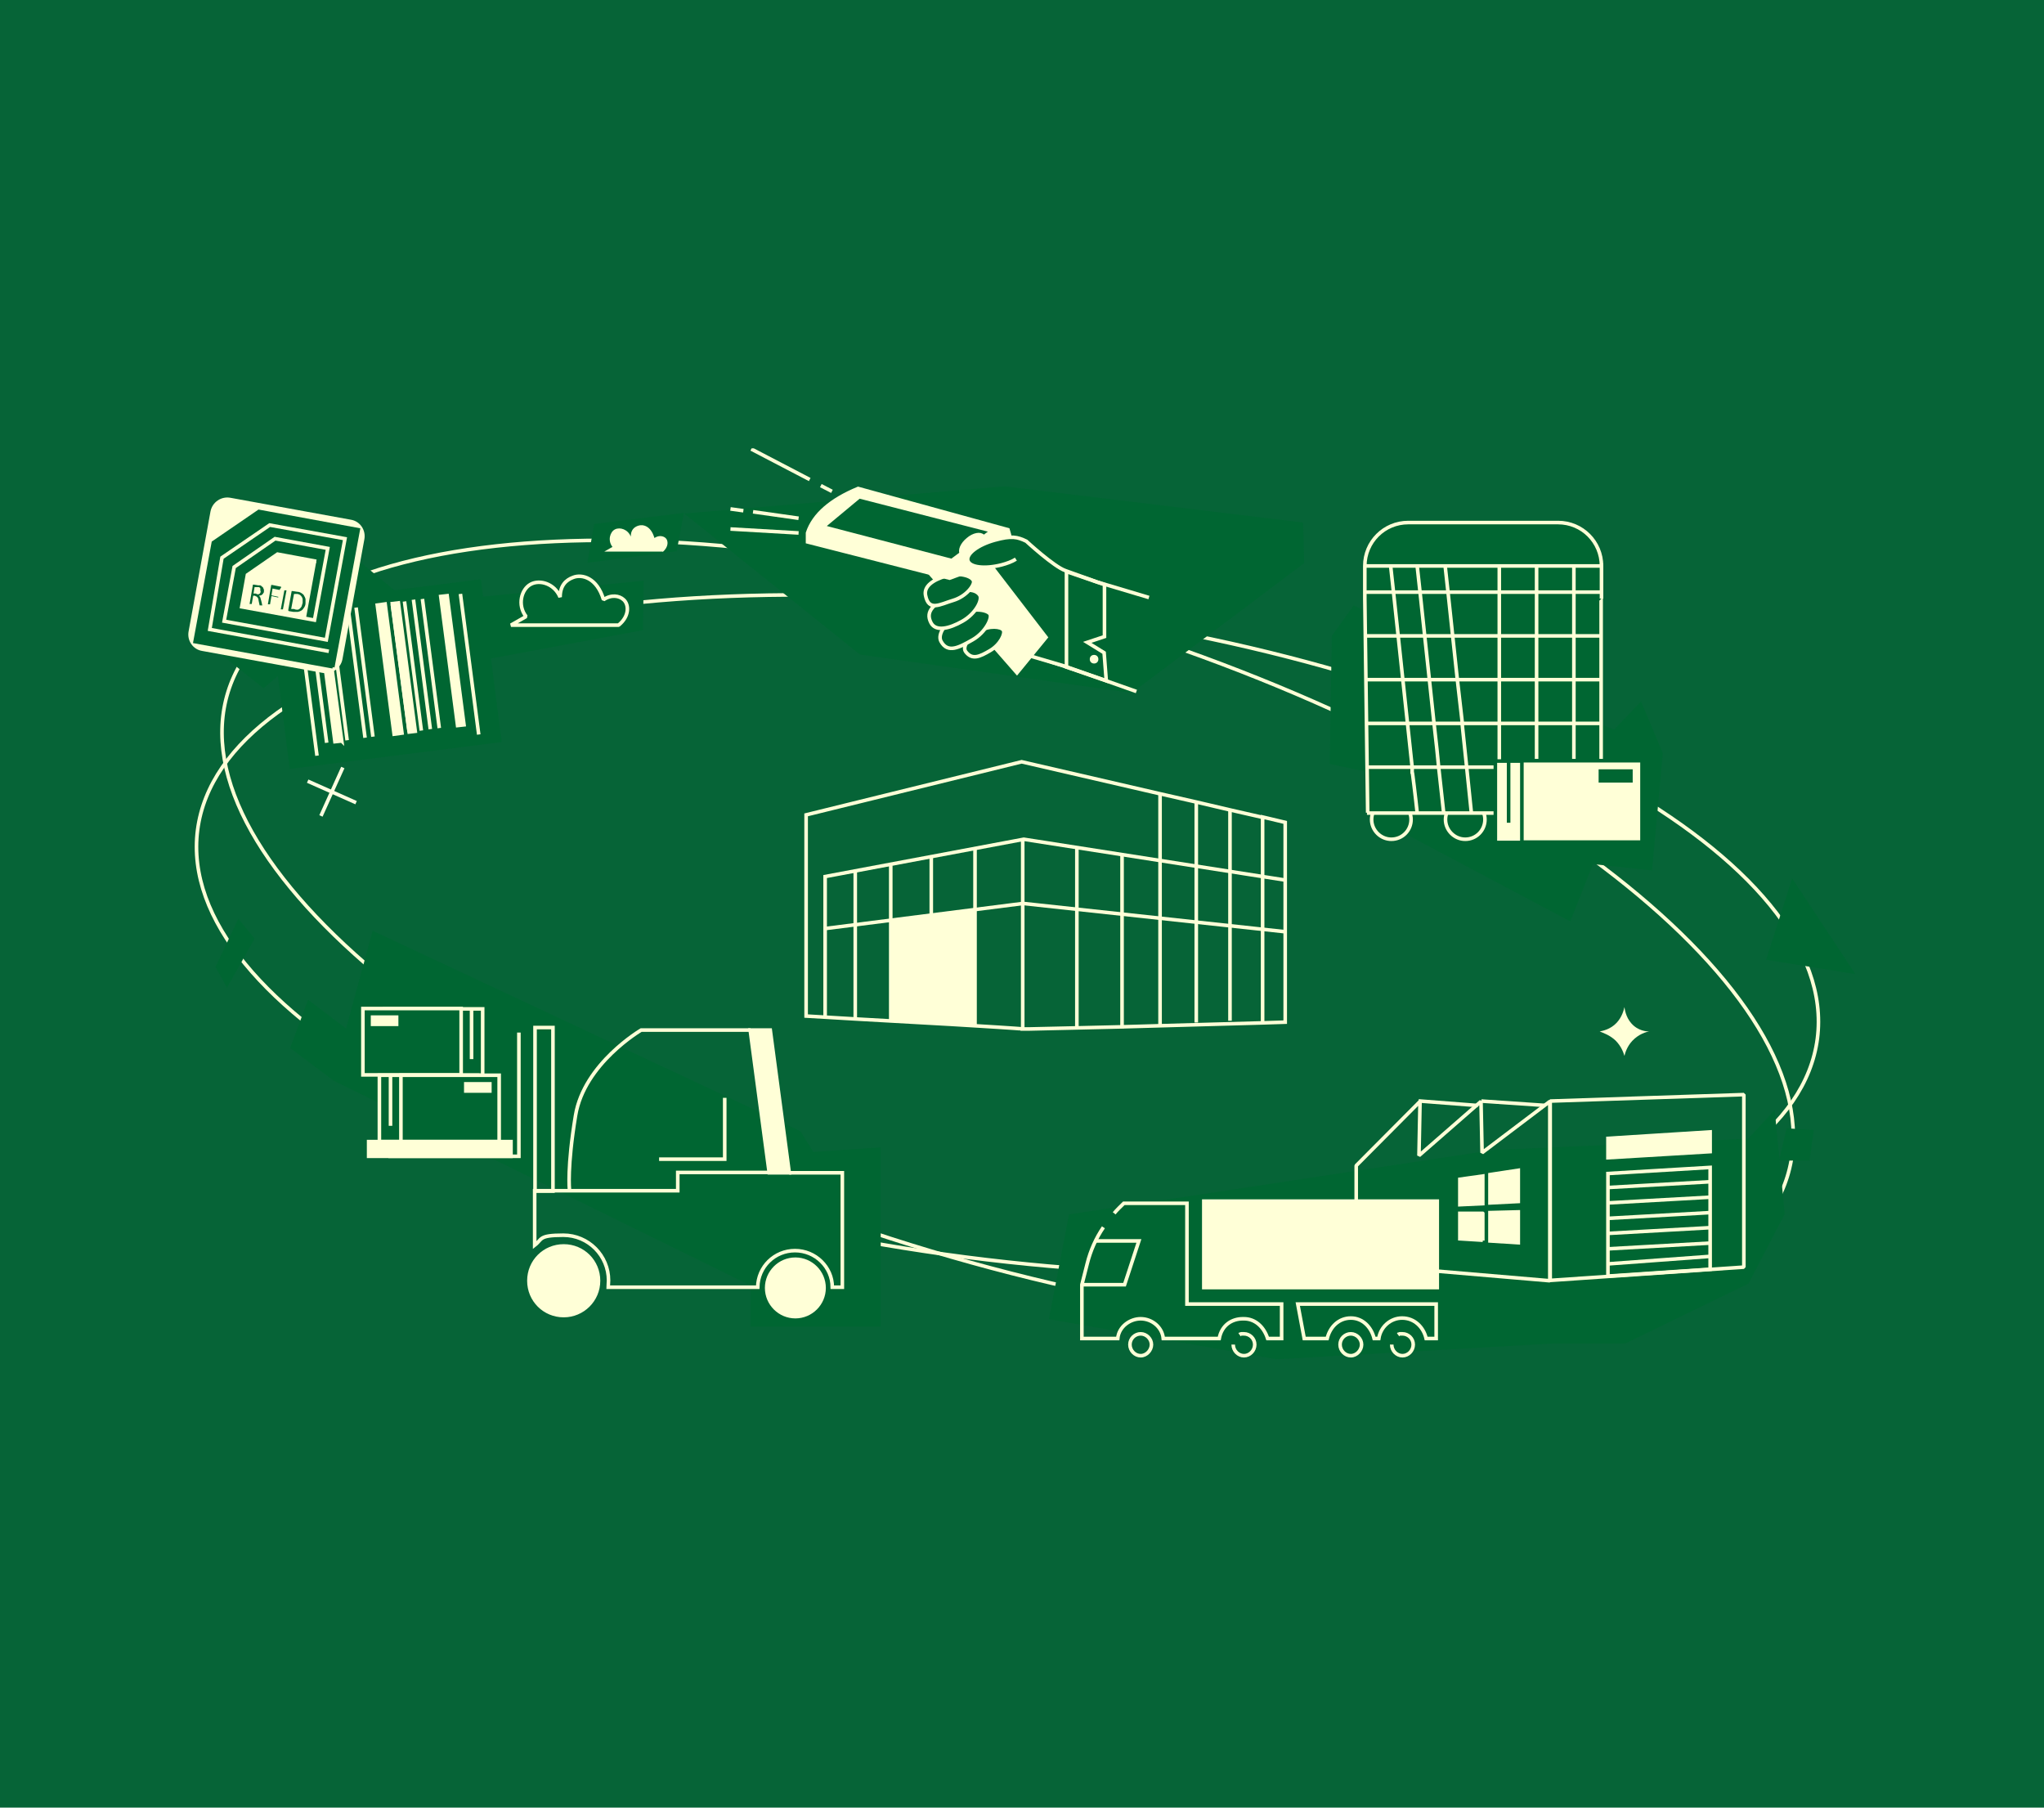 <?xml version="1.0" encoding="UTF-8"?>
<svg id="Ebene_1" xmlns="http://www.w3.org/2000/svg" xmlns:xlink="http://www.w3.org/1999/xlink" version="1.1" viewBox="0 0 570 504">
  <!-- Generator: Adobe Illustrator 29.5.1, SVG Export Plug-In . SVG Version: 2.1.0 Build 141)  -->
  <defs>
    <style>
      .st0, .st1, .st2, .st3, .st4, .st5 {
        fill: none;
      }

      .st1, .st3, .st6, .st4, .st7, .st8 {
        stroke: #ffffd7;
      }

      .st1, .st6, .st4, .st5 {
        stroke-linejoin: bevel;
      }

      .st2, .st3, .st9, .st7, .st8, .st10 {
        stroke-miterlimit: 10;
      }

      .st2, .st9, .st10 {
        stroke: #006632;
      }

      .st11, .st6, .st7, .st10 {
        fill: #006632;
      }

      .st12 {
        fill: #066437;
      }

      .st9, .st13, .st8 {
        fill: #ffffd7;
      }

      .st4 {
        stroke-linecap: square;
      }

      .st14 {
        fill: #fff;
      }

      .st5 {
        stroke: #fdffe1;
      }

      .st15 {
        clip-path: url(#clippath);
      }
    </style>
    <clipPath id="clippath">
      <rect class="st0" x="52.5" y="125" width="465" height="254"/>
    </clipPath>
  </defs>
  <rect class="st12" width="570" height="504"/>
  <g class="st15">
    <g>
      <path class="st3" d="M498.4,328.1c14.9-47.8-70.3-116.9-190.4-154.2-120.1-37.3-229.5-28.8-244.4,19-14.9,47.8,70.3,116.9,190.4,154.2,120.1,37.3,229.5,28.8,244.4-19Z"/>
      <path class="st3" d="M506.8,289.6c6.4-49.7-89.5-103-214.2-119.1-124.7-16.1-231,11.2-237.5,60.9-6.4,49.7,89.5,103,214.2,119.1,124.7,16.1,231-11.2,237.5-60.9Z"/>
      <path class="st11" d="M103.9,259.6l-11.3,41.5,125.4,61.6,10.7-8.5,3.1-25-8.6-13.8-119.3-55.9Z"/>
      <path class="st11" d="M190.7,143.1l49.1,39.4,75.8,10.7,48.1-36.2-.3-11.3-83.3-10.1-89.4,7.6Z"/>
      <path class="st11" d="M387.4,178.5l-5.1,48.9,55.6,29.5,19.9-50.4-70.5-28.1Z"/>
      <path class="st11" d="M417.3,320.6l70.2-3.1,7.4-8,2.8,29-10.1,19.4-34.4,16.7h-20.3c0,0-76.9,4.4-76.9,4.4l-63.5-11.2,5.6-29.2,119.3-18.1Z"/>
      <path class="st11" d="M499.8,244.8l-7.3,22.8,24.9,4-17.7-26.8Z"/>
      <path class="st11" d="M498.3,314.6l7.5.5-1.2,8.5h-8.5c0,.1,2.1-9,2.1-9Z"/>
      <path class="st11" d="M179.5,161.9l-.2,13.8-44,8.2-3.1-17.3,47.3-4.7Z"/>
      <path class="st11" d="M190.7,143.1l-2,10.6-24.9,3.2,1.9-10.8,25-3.1Z"/>
      <path class="st11" d="M64.9,170.3l17.2,14.3-8.6,7.3-13.2-10.5,4.5-11.2Z"/>
      <path class="st11" d="M92.9,150.4l17.2,14.3-8.6,7.3-13.2-10.5,4.5-11.2Z"/>
      <path class="st11" d="M66.4,256.3l-6.3,13.3,3.2,5.8,7.7-13.7-4.5-5.5Z"/>
      <path class="st11" d="M85.9,278.8l-5,13.4,11.7,8.8,8-11.1-14.6-11.1Z"/>
      <path class="st11" d="M371.4,177.3l-.6,35.7,34.6,7.3v-38.2l-27.9-13.3-6.1,8.5Z"/>
      <path class="st11" d="M457.6,195.5l6.1,14.5-3,32.7-27.9-3v-18.2l24.9-26Z"/>
      <path class="st11" d="M196.2,323.3l49.4-3.4v50h-36.3v-25.5l-13.1-21.1Z"/>
      <path class="st11" d="M78.6,193.2l3.6,13.5,52.4-28.2v-9.6l-56,24.4Z"/>
      <path class="st13" d="M401.3,359.5h-66.1v-25.1h66.1v25.1Z"/>
      <path class="st3" d="M310.7,338.3c.8-1,1.8-1.9,2.7-2.8h17.6v28.1h26.4v9.6h-3.9c-1.1-3.4-3.6-5.5-6.6-5.5h-.3c-3,0-5.9,1.7-6.6,5.5h-15.6c-.3-3.2-3.2-5.5-6.3-5.5h0c-3,0-6.1,2.2-6.4,5.5h-10v-15l1.5-5.9c.9-3.6,2.4-7,4.5-10.1"/>
      <path class="st3" d="M301.7,358.2h11.9l4-12.2h-12.2"/>
      <path class="st3" d="M315.1,374.9c0-1.7,1.4-3,3-3s3,1.4,3,3-1.4,3.1-3,3.1-3-1.4-3-3.1Z"/>
      <path class="st3" d="M343.9,374.9c0,1.7,1.4,3.1,3,3.1s3-1.4,3-3.1-1.4-3-3-3-.8,0-1.2.3"/>
      <path class="st3" d="M373.7,374.9c0-1.7,1.4-3,3-3s3,1.4,3,3-1.4,3.1-3,3.1-3-1.4-3-3.1Z"/>
      <path class="st3" d="M388.1,374.9c0,1.7,1.4,3.1,3,3.1s3-1.4,3-3.1-1.4-3-3-3-.8,0-1.2.3"/>
      <path class="st3" d="M362,363.6h38.5v9.6h-2.8c-.7-3.1-3.2-5.7-6.7-5.7-3.2,0-6,2.4-6.5,5.7h-1.3c-.8-3.2-3.2-5.7-6.5-5.7s-5.8,2.4-6.6,5.7h-6.4l-1.8-9.6h0,0Z"/>
      <path class="st1" d="M432.3,307v50l54-3.7v-48.1l-54,1.8Z"/>
      <path class="st4" d="M378.2,352.5l54,4.6v-50l-18.9,14.3-.3-14.3-17.3,15.1.3-15.1-17.8,17.9v27.5Z"/>
      <path class="st3" d="M413.1,307l17.6,1.2"/>
      <path class="st4" d="M396.1,307l15.5,1.2"/>
      <path class="st8" d="M448.4,317.5v5.3l28.5-1.7v-5.5l-28.5,1.8Z"/>
      <path class="st3" d="M448.4,327.2v28.6l28.5-1.9v-28.4l-28.5,1.7Z"/>
      <path class="st3" d="M448.4,331.1l28.5-1.6"/>
      <path class="st3" d="M448.4,335.4l28.5-1.6"/>
      <path class="st3" d="M448.4,339.7l28.5-1.6"/>
      <path class="st3" d="M476.9,342.3l-28.5,1.6"/>
      <path class="st3" d="M448.4,348.2l28.5-1.6"/>
      <path class="st3" d="M448.4,352.4l28.5-2.1"/>
      <path class="st8" d="M423.4,335l-7.9.4v-7.9l7.9-1.2v8.6Z"/>
      <path class="st8" d="M413.5,335.6l-6.4.3v-7.1l6.4-.9v7.7Z"/>
      <path class="st8" d="M423.4,346.5l-7.9-.5v-7.9l7.9-.2v8.6Z"/>
      <path class="st8" d="M413.5,345.8l-6.4-.4v-7.1h6.4c0-.1,0,7.6,0,7.6Z"/>
      <path class="st13" d="M184.8,153.8h-16.3c.8-.4,1.5-.9,2.3-1.3-1.4-1.8-.7-4.2.7-4.9,1.4-.7,3.6,0,4.4,2,0-1.8.9-2.6,2-3,1.4-.5,3.6,0,4.6,3.4,1.2-.8,2.4-.6,3.1,0,.8.7.9,2.5-.8,3.9h0Z"/>
      <path class="st6" d="M172.5,174.3c3.1-2.5,2.9-5.8,1.4-7.1-1.2-1.1-3.4-1.5-5.6,0-1.8-6.1-6-7.2-8.5-6.2-1.9.7-3.6,2.2-3.6,5.5-1.5-3.7-5.6-5-8.2-3.6-2.6,1.4-3.8,5.8-1.3,9-1.4.8-2.8,1.6-4.2,2.4h29.9s0,0,0,0Z"/>
      <path class="st13" d="M453,280.8c-.2.9-.7,2.8-2.2,4.4-1.7,1.8-3.8,2.2-4.7,2.4,1,.4,2.8,1,4.4,2.5,1.6,1.6,2.2,3.3,2.5,4.3.2-.8.7-2.6,2.2-4.2,1.8-1.9,3.9-2.5,4.7-2.6-.6,0-3.1-.1-5-2.3-1.5-1.7-1.8-3.8-1.9-4.5h0Z"/>
      <path class="st3" d="M238.5,242.8v41.2"/>
      <path class="st3" d="M248.4,241.3v43.2"/>
      <path class="st3" d="M259.7,238.7v16.6"/>
      <path class="st3" d="M271.9,236.3v49.6"/>
      <path class="st3" d="M300.3,236.3v50.4"/>
      <path class="st3" d="M312.9,238.7v48"/>
      <path class="st3" d="M323.5,286.3v-65.1"/>
      <path class="st3" d="M333.6,285.1v-61.6"/>
      <path class="st3" d="M343,284.6v-58.9"/>
      <path class="st3" d="M285.2,233.9v52.7"/>
      <path class="st3" d="M230.1,258.9l55.2-7,73.2,7.9"/>
      <path class="st3" d="M352.1,227.8l6.3,1.5v55.7l-6.3.2-28.6.8-10.6.3-12.7.3-13.2.3h-1.9c0-.1-13.4-.9-13.4-.9l-6.6-.4-26.7-1.5-8.4-.5-5.2-.3v-56.1l60.1-14.8,38.5,8.9,10.1,2.3,9.4,2.2,9.2,2.1Z"/>
      <path class="st3" d="M352.1,285.1h0v-57.3"/>
      <path class="st3" d="M230.1,283.6v-39.2l55.4-10.4,73,11.4"/>
      <path class="st13" d="M248.4,284.6v-28l23.5-3v32.3l-23.5-1.3Z"/>
      <path class="st3" d="M220.1,327h14.8v31.9h-2.8c0-5.6-4.7-10.2-10.4-10.2s-10.3,4.5-10.4,10.2h-41.7c0-.6.1-1.2.1-1.9,0-6.9-5.6-12.6-12.6-12.6s-5.8,1.1-8,2.8v-15.2h39.9v-5.1h25.4"/>
      <path class="st7" d="M107.2,299.8h27.4v-18.5h-27.4v18.5Z"/>
      <path class="st7" d="M101.2,281.2h27.4v18.5h-27.4v-18.5Z"/>
      <path class="st3" d="M131.5,295.3v-14.1"/>
      <path class="st13" d="M111.1,283.1h-7.7v3h7.7v-3Z"/>
      <path class="st7" d="M133.2,318.3h-27.4v-18.5h27.4v18.5Z"/>
      <path class="st7" d="M139.2,299.8h-27.4v18.5h27.4v-18.5Z"/>
      <path class="st3" d="M108.9,313.9v-14.1"/>
      <path class="st13" d="M137.1,301.7h-7.7v3h7.7v-3Z"/>
      <path class="st3" d="M144.7,287.9v34.5h-36.4"/>
      <path class="st3" d="M154.2,286.5h-5v45.6h5v-45.6Z"/>
      <path class="st8" d="M220.1,327h-5.6l-5.3-39.8h5.6l5.3,39.8Z"/>
      <path class="st3" d="M209.3,287.2h-30.5s-15.9,9.3-18.3,23.8c-2.4,14.5-1.7,20.7-1.7,20.7"/>
      <path class="st3" d="M202.1,306.1v17.1h-18.3"/>
      <path class="st8" d="M221.8,367.1c4.4,0,8-3.6,8-8s-3.6-8-8-8-8,3.6-8,8,3.6,8,8,8Z"/>
      <path class="st8" d="M157.2,366.8c5.3,0,9.7-4.3,9.7-9.7s-4.3-9.7-9.7-9.7-9.7,4.3-9.7,9.7,4.3,9.7,9.7,9.7Z"/>
      <path class="st8" d="M142.5,318.3h-39.7v4.1h39.7v-4.1Z"/>
      <path class="st7" d="M408.6,234c3.1,0,5.5-2.5,5.5-5.5s-2.5-5.5-5.5-5.5-5.5,2.5-5.5,5.5,2.5,5.5,5.5,5.5Z"/>
      <path class="st7" d="M388,234c3.1,0,5.5-2.5,5.5-5.5s-2.5-5.5-5.5-5.5-5.5,2.5-5.5,5.5,2.5,5.5,5.5,5.5Z"/>
      <path class="st7" d="M434.9,233.9c3.1,0,5.5-2.5,5.5-5.5s-2.5-5.5-5.5-5.5-5.5,2.5-5.5,5.5,2.5,5.5,5.5,5.5Z"/>
      <path class="st11" d="M380.6,157.3h22.5l43.4.2v69.2h-65.3"/>
      <path class="st3" d="M380.6,157.3h22.5l43.4.2v69.2h-65.3"/>
      <path class="st11" d="M446.6,166.9v-9.1c0-6.7-5.4-12.1-12.1-12.1h-41.8c-6.7,0-12.1,5.4-12.1,12.1v9.1l.8,59.7"/>
      <path class="st3" d="M446.6,166.9v-9.1c0-6.7-5.4-12.1-12.1-12.1h-41.8c-6.7,0-12.1,5.4-12.1,12.1v9.1l.8,59.7"/>
      <path class="st3" d="M387.8,157.8l.8,7.3,1.3,12.2,1.3,12.2,1.3,12.2,1.3,12.2v1.3c.1,0,1,7.8,1,7.8l.4,3.6"/>
      <path class="st3" d="M395.2,157.8l.8,7.3,1.3,12.2,1.3,12.2,1.3,12.2.8,7.2.5,5.1,1.4,12.7h0"/>
      <path class="st3" d="M438.9,157.8v68.9h0"/>
      <path class="st3" d="M428.5,226.7h0v-68.9"/>
      <path class="st3" d="M418.1,157.8v68.9h0"/>
      <path class="st3" d="M446.6,165.1h-65.9"/>
      <path class="st3" d="M446.6,177.3h-65.8"/>
      <path class="st3" d="M446.6,189.5h-65.7"/>
      <path class="st3" d="M446.6,201.7h-65.6"/>
      <path class="st3" d="M446.6,213.9h-65.4"/>
      <path class="st3" d="M410.3,226.5l-1.3-12.6-1.2-11.5v-.7c0,0-1.4-12.2-1.4-12.2l-1.3-12.2-1.3-12.2-.8-7.3"/>
      <path class="st3" d="M380.5,157.8h66"/>
      <path class="st9" d="M450.5,234.9h-33.5v-22.7h33.5v22.7Z"/>
      <path class="st9" d="M457.9,212.1h-33.5v22.7h33.5v-22.7Z"/>
      <path class="st13" d="M420.7,229.4v-17.3,17.3Z"/>
      <path class="st2" d="M420.7,229.4v-17.3"/>
      <path class="st11" d="M455.3,214.5h-9.5v3.7h9.5v-3.7Z"/>
      <path class="st14" d="M278.4,180.3l18.4,5.4,20.1,7.1"/>
      <path class="st3" d="M278.4,180.3l18.4,5.4,20.1,7.1"/>
      <path class="st8" d="M274.4,155.2l17.3,22.5-8.1,9.9-24.4-27.9,15.2-4.6Z"/>
      <path class="st7" d="M279.8,175.7c.6.9-.8,4-3.7,5.7-2.9,1.7-5,2.7-6.8.3-1-1.4.8-4,3.7-5.7,2.9-1.7,6.2-1.3,6.8-.3Z"/>
      <path class="st7" d="M276,171.1c.9,1-1.1,5.2-4.8,7.3-3.7,2.1-6.9,3.9-8.8.4-1-1.9,1.1-5.2,4.8-7.3,3.7-2.1,7.7-1.6,8.8-.4Z"/>
      <path class="st7" d="M273.2,165.9c.9,1.3-1.1,5.2-4.8,7.3-3.7,2.1-7.5,3-8.8.4-1.7-3.3,1.1-5.2,4.8-7.3,3.7-2.1,7.4-2.4,8.8-.4Z"/>
      <path class="st7" d="M271.5,162c.3,1.1-2,4.3-5.7,5.4-3.7,1.1-6.8,3.2-7.7-1.4-.5-2.5,2-4.3,5.7-5.4,3.7-1.1,7.3,0,7.7,1.4Z"/>
      <path class="st8" d="M281.9,151.1c-.7,4.5-17.1,10.1-17.1,10.1l-39.6-10.1v-2.5c1.7-5.2,6.6-9.3,14.1-12.4l41.8,11.5s.6,1.9.8,3.4h0Z"/>
      <path class="st7" d="M276.5,148.1l-11.1,8.2-35.9-9.4,10.1-8.4,37,9.5Z"/>
      <path class="st8" d="M272.4,153.5c1.6-1.3,2.4-3.1,1.7-4-.7-.8-2.6-.5-4.2.9-1.6,1.3-2.4,3.1-1.7,4,.7.8,2.6.5,4.2-.9Z"/>
      <path class="st3" d="M228.9,135.4l3.1,1.6"/>
      <path class="st3" d="M209.5,125.2l16.3,8.5"/>
      <path class="st3" d="M203.7,147.5l19,1.1"/>
      <path class="st3" d="M210,142.7l12.7,1.8"/>
      <path class="st3" d="M203.7,141.9l3.6.5"/>
      <path class="st11" d="M320.4,166.6l-14.4-4.3-8.9-3.2c-3.2-1.1-10.9-8.2-10.9-8.2-2.5-1.2-4.1-1.6-8.8-.3-4.7,1.3-8,3.8-7.5,5.7.5,1.9,4.7,2.4,9.4,1.2,1.5-.4,2.9-.9,4-1.6"/>
      <path class="st3" d="M320.4,166.6l-14.4-4.3-8.9-3.2c-3.2-1.1-10.9-8.2-10.9-8.2-2.5-1.2-4.1-1.6-8.8-.3-4.7,1.3-8,3.8-7.5,5.7.5,1.9,4.7,2.4,9.4,1.2,1.5-.4,2.9-.9,4-1.6"/>
      <path class="st3" d="M308,162.9v14.6s-4.8,1.6-4.8,1.6l4.7,2.9.6,7.8-11.1-3.8v-26.6c.1,0,10.6,3.6,10.6,3.6Z"/>
      <path class="st13" d="M305.1,185c.7,0,1.2-.5,1.2-1.2s-.5-1.2-1.2-1.2-1.2.5-1.2,1.2.5,1.2,1.2,1.2Z"/>
      <path class="st5" d="M95.6,214l-6.1,13.5"/>
      <path class="st5" d="M99.3,223.8l-13.5-6"/>
      <path class="st11" d="M134.1,161.5l-59.1,7.5,5.8,45.4,59.1-7.5-5.8-45.4Z"/>
      <path class="st3" d="M88.4,210.7l-5.1-39.2"/>
      <path class="st8" d="M95.3,206.6l-1.9.2-4.7-36,1.7-.4,4.9,36.2Z"/>
      <path class="st3" d="M91.1,207.1l-4.7-35.9"/>
      <path class="st3" d="M128.4,165.6l5.1,39.2"/>
      <path class="st3" d="M117.5,203.7l-4.7-36"/>
      <path class="st8" d="M115.8,203.9l-1.7.2-4.7-35.8,1.7-.2,4.7,35.8Z"/>
      <path class="st3" d="M114.1,204.1h0,0ZM114.1,204.1l-4.7-35.6"/>
      <path class="st3" d="M120,203.3l-4.7-36.1"/>
      <path class="st3" d="M122.5,203l-4.7-36"/>
      <path class="st8" d="M129.4,202.1l-1.8.2-4.7-36,1.8-.2,4.7,36Z"/>
      <path class="st8" d="M112.1,204.4l-2.2.3-4.7-36,2.2-.3,4.7,36Z"/>
      <path class="st3" d="M104,205.4l-4.7-36"/>
      <path class="st3" d="M101.8,205.7l-4.7-36"/>
      <path class="st3" d="M96.8,206.4l-4.7-36"/>
      <path class="st13" d="M97.8,144.9l-33.5-6.1c-2.6-.5-5.1,1.2-5.6,3.8l-6.1,33.4c-.5,2.6,1.2,5.1,3.8,5.5l33.5,6.1c2.6.5,5.1-1.2,5.6-3.8l6.1-33.4c.5-2.6-1.2-5.1-3.8-5.5Z"/>
      <path class="st10" d="M92.8,185.9l-38.4-7,5.1-27.6c5-3.4,7.7-5.3,12.7-8.7l27.7,5.1-7.1,38.3h0Z"/>
      <path class="st11" d="M88.2,156.5l-10.8-2-8.4,5.8-1.6,8.9,20.3,3.7,3.7-20-14.7-2.7-11.4,7.9-2.8,15.1,28.5,5.2,5.2-28.2-21-3.8-13.3,9.1-3.4,20,33.2,6.1"/>
      <path class="st3" d="M88.2,156.5l-10.8-2-8.4,5.8-1.6,8.9,20.3,3.7,3.7-20-14.7-2.7-11.4,7.9-2.8,15.1,28.5,5.2,5.2-28.2-21-3.8-13.3,9.1-3.4,20,33.2,6.1"/>
      <path class="st13" d="M85.3,172.5l-17.7-3.2,1.7-9.1c3.2-2.2,5-3.4,8.1-5.6l10.8,2-2.9,15.9h0Z"/>
      <path class="st11" d="M73,168.8s0,0,0,0c0,0,0,0,0,0,0,0,0,0-.1,0,0,0-.1,0-.2,0,0,0-.1,0-.2,0,0,0,0,0-.1,0,0,0,0,0,0,0,0,0,0,0,0,0l-.3-1.4c0-.2,0-.3-.1-.4,0-.1,0-.3-.2-.4,0-.1-.2-.2-.3-.3-.1,0-.3-.1-.4-.2h-.5c0,0-.4,2.3-.4,2.3,0,0,0,0,0,0,0,0,0,0,0,0,0,0,0,0-.1,0,0,0-.1,0-.2,0,0,0-.1,0-.2,0,0,0,0,0-.1,0,0,0,0,0,0,0,0,0,0,0,0,0l.9-5.2c0-.1,0-.2.1-.2,0,0,.1,0,.2,0l1.2.2c.1,0,.3,0,.3,0,0,0,.2,0,.2,0,.2,0,.4.2.5.3.1.1.3.2.4.4,0,.1.1.3.2.5,0,.2,0,.4,0,.5,0,.2,0,.3-.2.5,0,.1-.2.3-.3.4-.1,0-.2.2-.4.2-.1,0-.3.1-.5.1,0,0,.2.1.2.2,0,0,.1.2.2.3,0,0,0,.2.1.3,0,.1,0,.3.1.4l.3,1.3c0,.1,0,.2,0,.2h0c0,.1,0,.1,0,.1ZM72.6,164.7c0-.2,0-.4,0-.6,0-.2-.2-.3-.4-.4,0,0-.1,0-.2,0,0,0-.2,0-.4,0h-.6c0-.1-.3,1.8-.3,1.8h.7c.2.2.4.2.5.2s.3,0,.4-.1c.1,0,.2-.2.3-.3,0-.1.1-.2.1-.4h0Z"/>
      <path class="st11" d="M78,164.4c0,0,0,.1,0,.1,0,0,0,0,0,0,0,0,0,0,0,0,0,0,0,0,0,0l-2-.4-.3,1.9,1.9.4s0,0,0,0c0,0,0,0,0,0,0,0,0,0,0,0,0,0,0,0,0,.1,0,0,0,.1,0,.1,0,0,0,0,0,0,0,0,0,0,0,0,0,0,0,0,0,0l-1.9-.4-.4,2.3s0,0,0,0c0,0,0,0,0,0,0,0,0,0-.1,0,0,0-.1,0-.2,0,0,0-.1,0-.2,0,0,0,0,0-.1,0,0,0,0,0,0,0,0,0,0,0,0,0l.9-5.2c0-.1,0-.2.1-.2,0,0,.1,0,.2,0l2.5.5s0,0,0,0c0,0,0,0,0,0,0,0,0,0,0,.1s0,0,0,.1h0Z"/>
      <path class="st11" d="M78.9,169.9s0,0,0,0c0,0,0,0,0,0,0,0,0,0-.1,0,0,0-.1,0-.2,0,0,0-.1,0-.2,0,0,0,0,0-.1,0,0,0,0,0,0,0,0,0,0,0,0,0l1-5.3s0,0,0,0c0,0,0,0,0,0,0,0,0,0,.1,0s.1,0,.2,0c0,0,.1,0,.2,0,0,0,0,0,.1,0,0,0,0,0,0,0,0,0,0,0,0,0l-1,5.3h0Z"/>
      <path class="st11" d="M85.2,168.2c0,.5-.2.9-.4,1.2-.2.3-.4.6-.7.8-.3.2-.6.3-1,.4-.4,0-.8,0-1.3,0l-1.2-.2c0,0-.1,0-.2-.1,0,0,0-.1,0-.3l.9-5c0-.1,0-.2.1-.2,0,0,.1,0,.2,0l1.3.2c.5,0,.9.2,1.2.4.3.2.6.4.7.7.2.3.3.6.4.9,0,.4,0,.7,0,1.2h0ZM84.4,168.1c0-.3,0-.6,0-.9,0-.3-.1-.5-.2-.7-.1-.2-.3-.4-.5-.6-.2-.1-.5-.3-.9-.3h-.8c0-.1-.8,4.2-.8,4.2h.8c.4.2.7.2.9.2.3,0,.5-.1.7-.3.2-.2.4-.4.5-.6.1-.3.2-.6.3-1h0Z"/>
    </g>
  </g>
</svg>